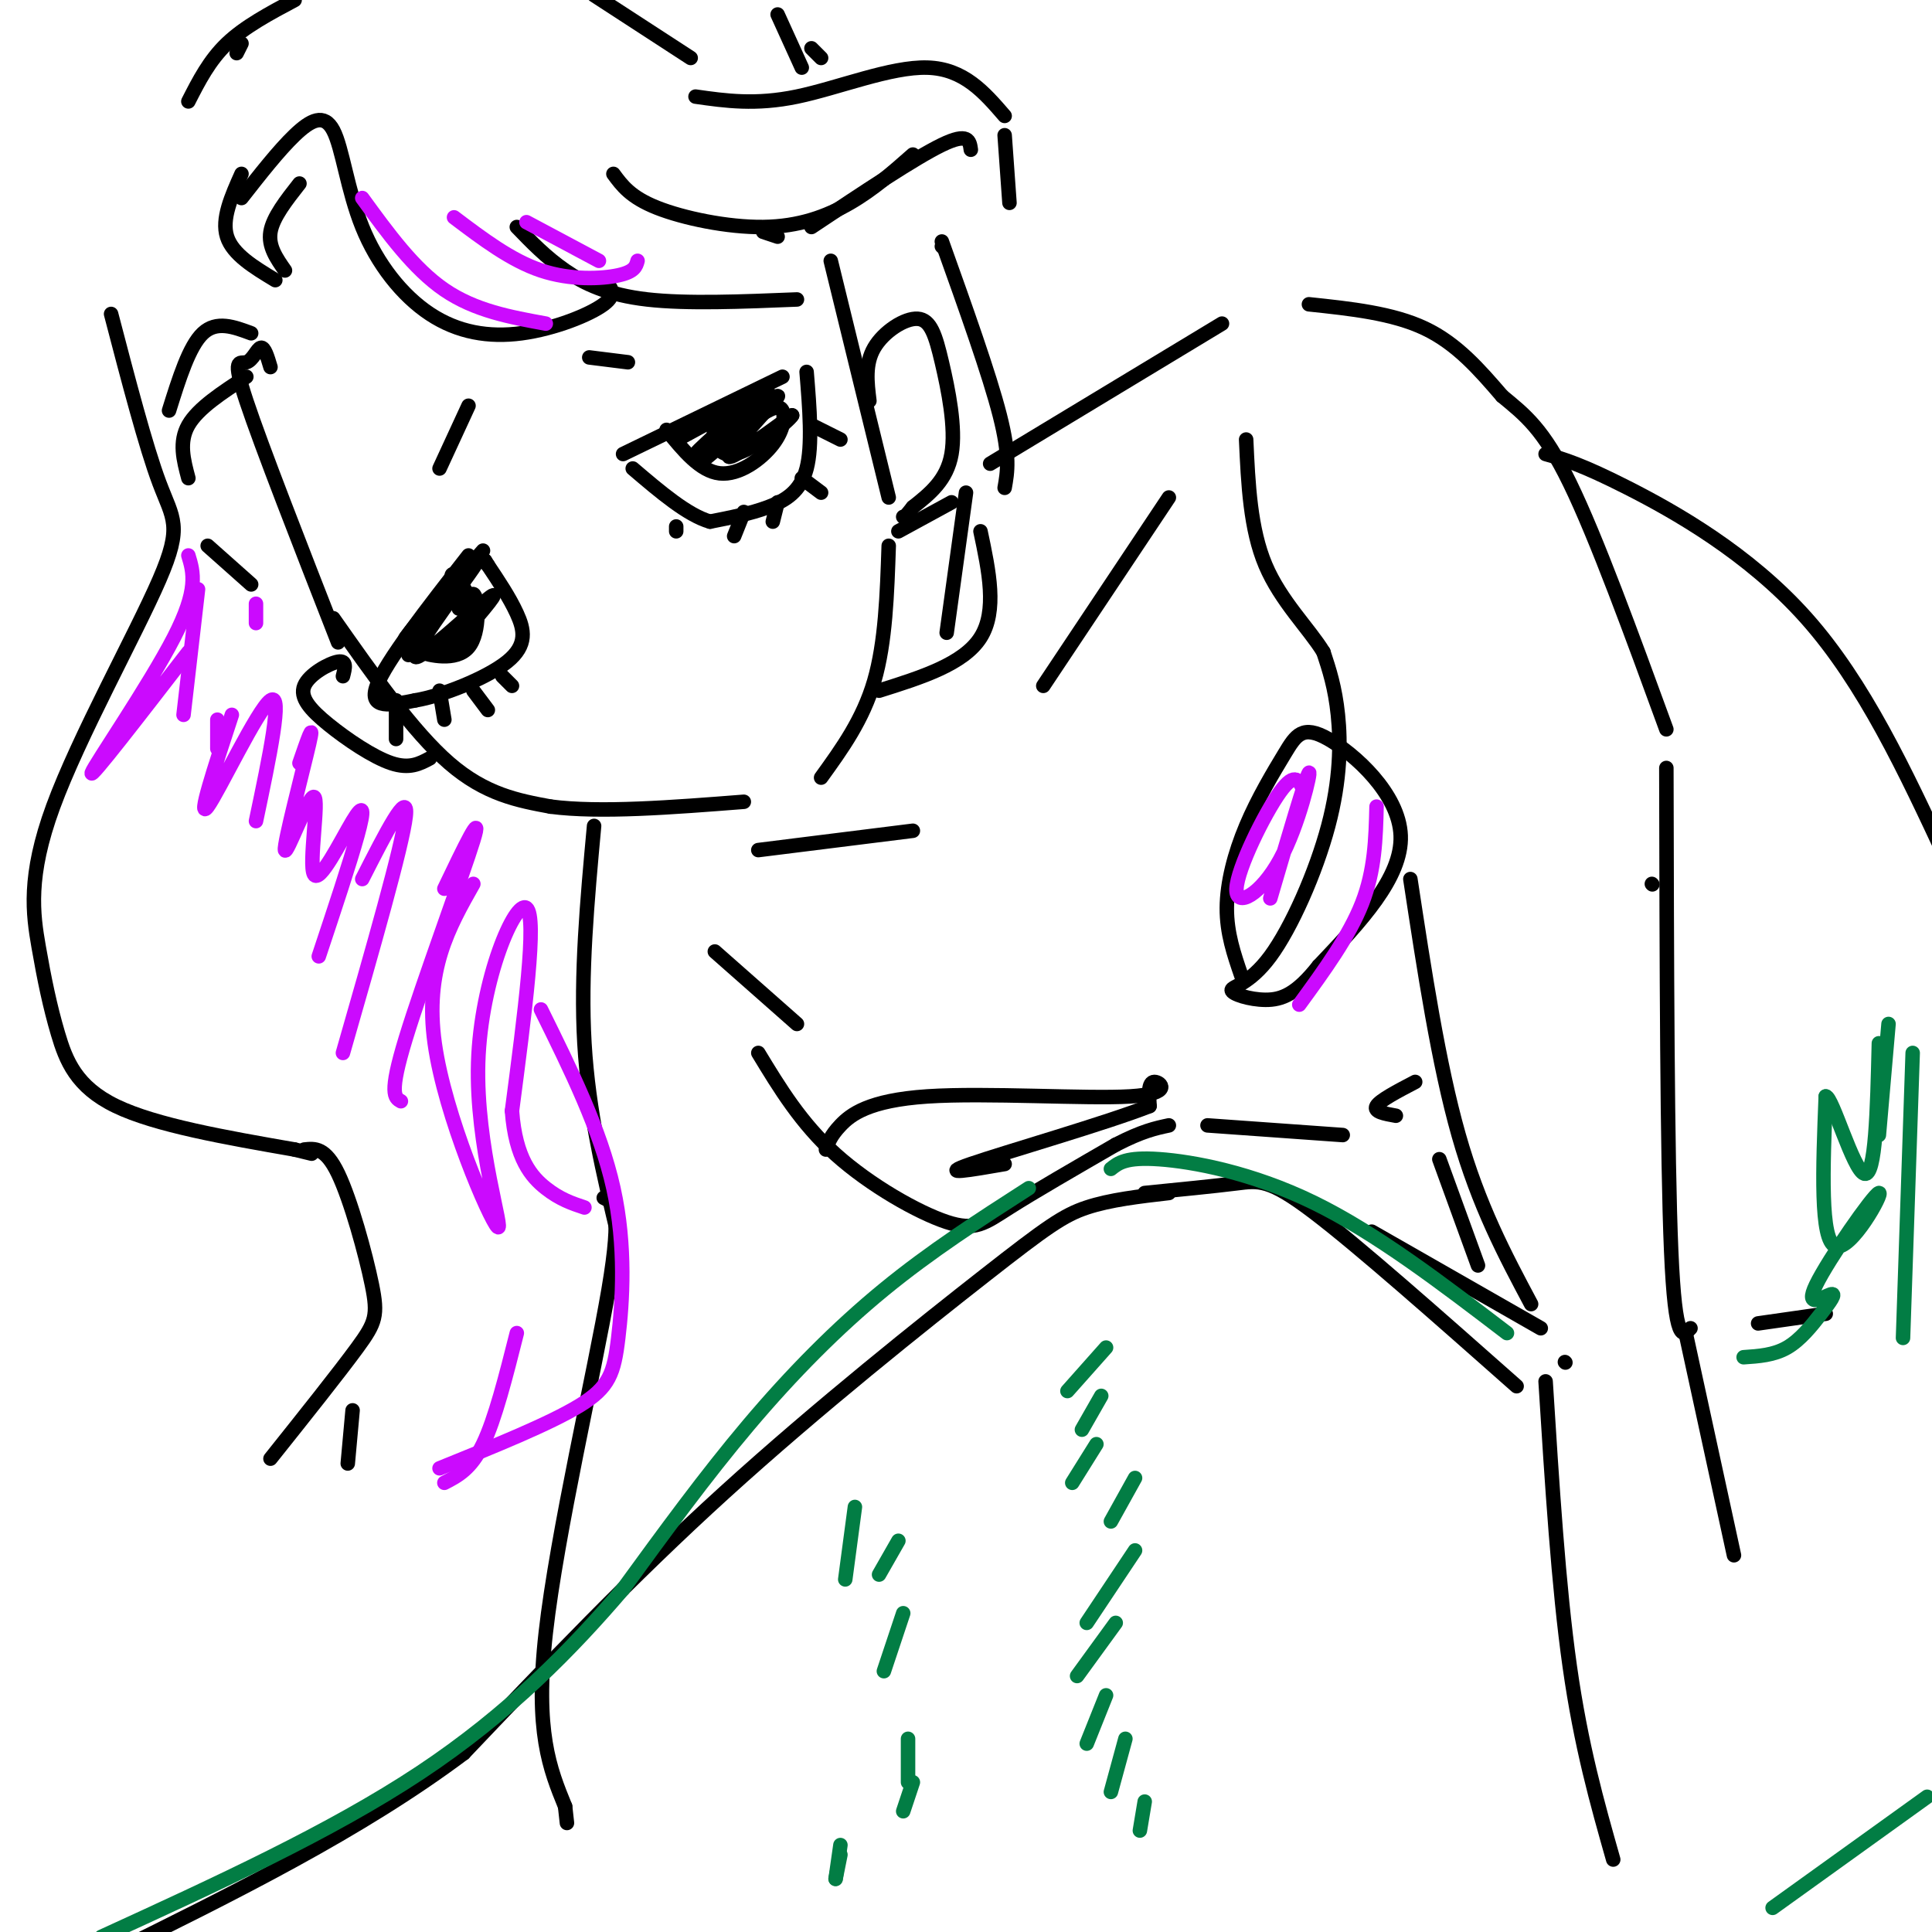 <svg viewBox='0 0 400 400' version='1.1' xmlns='http://www.w3.org/2000/svg' xmlns:xlink='http://www.w3.org/1999/xlink'><g fill='none' stroke='#000000' stroke-width='3' stroke-linecap='round' stroke-linejoin='round'><path d='M69,128c8.250,11.750 16.500,23.500 24,30c7.500,6.500 14.250,7.750 21,9'/><path d='M114,167c10.167,1.333 25.083,0.167 40,-1'/><path d='M172,54c0.000,0.000 12.000,49.000 12,49'/><path d='M184,113c-0.333,10.000 -0.667,20.000 -3,28c-2.333,8.000 -6.667,14.000 -11,20'/><path d='M97,115c-8.583,11.000 -17.167,22.000 -19,27c-1.833,5.000 3.083,4.000 8,3'/><path d='M86,145c5.345,-0.869 14.708,-4.542 19,-8c4.292,-3.458 3.512,-6.702 2,-10c-1.512,-3.298 -3.756,-6.649 -6,-10'/><path d='M101,117c-1.000,-1.667 -0.500,-0.833 0,0'/><path d='M100,114c-8.649,9.923 -17.298,19.845 -16,18c1.298,-1.845 12.542,-15.458 13,-15c0.458,0.458 -9.869,14.988 -12,18c-2.131,3.012 3.935,-5.494 10,-14'/><path d='M95,121c2.922,-3.863 5.226,-6.520 2,-2c-3.226,4.520 -11.984,16.217 -11,17c0.984,0.783 11.710,-9.348 15,-12c3.290,-2.652 -0.855,2.174 -5,7'/><path d='M96,131c-0.429,-1.380 0.998,-8.329 2,-8c1.002,0.329 1.577,7.935 -1,11c-2.577,3.065 -8.308,1.590 -10,1c-1.692,-0.590 0.654,-0.295 3,0'/><path d='M90,135c2.524,-0.679 7.333,-2.375 8,-6c0.667,-3.625 -2.810,-9.179 -4,-10c-1.190,-0.821 -0.095,3.089 1,7'/><path d='M82,145c0.000,0.000 0.000,8.000 0,8'/><path d='M91,143c0.000,0.000 1.000,6.000 1,6'/><path d='M98,143c0.000,0.000 3.000,4.000 3,4'/><path d='M104,140c0.000,0.000 2.000,2.000 2,2'/><path d='M129,94c0.000,0.000 33.000,-16.000 33,-16'/><path d='M167,77c0.622,7.622 1.244,15.244 0,20c-1.244,4.756 -4.356,6.644 -8,8c-3.644,1.356 -7.822,2.178 -12,3'/><path d='M147,108c-4.667,-1.333 -10.333,-6.167 -16,-11'/><path d='M138,89c3.482,4.274 6.964,8.548 11,9c4.036,0.452 8.625,-2.917 11,-6c2.375,-3.083 2.536,-5.881 2,-7c-0.536,-1.119 -1.768,-0.560 -3,0'/><path d='M159,85c-4.925,2.955 -15.737,10.341 -15,9c0.737,-1.341 13.022,-11.411 12,-12c-1.022,-0.589 -15.352,8.303 -16,9c-0.648,0.697 12.386,-6.801 17,-9c4.614,-2.199 0.807,0.900 -3,4'/><path d='M154,86c-3.386,3.662 -10.351,10.817 -8,9c2.351,-1.817 14.018,-12.604 15,-13c0.982,-0.396 -8.719,9.601 -10,12c-1.281,2.399 5.860,-2.801 13,-8'/><path d='M164,86c-0.417,0.929 -7.958,7.250 -12,8c-4.042,0.750 -4.583,-4.071 -4,-6c0.583,-1.929 2.292,-0.964 4,0'/><path d='M168,88c0.000,0.000 6.000,3.000 6,3'/><path d='M166,99c0.000,0.000 4.000,3.000 4,3'/><path d='M161,104c0.000,0.000 -1.000,4.000 -1,4'/><path d='M154,106c0.000,0.000 -2.000,5.000 -2,5'/><path d='M140,109c0.000,0.000 0.000,1.000 0,1'/><path d='M97,84c0.000,0.000 -6.000,13.000 -6,13'/><path d='M122,74c0.000,0.000 8.000,1.000 8,1'/><path d='M180,83c-0.474,-3.831 -0.947,-7.662 1,-11c1.947,-3.338 6.316,-6.183 9,-6c2.684,0.183 3.684,3.396 5,9c1.316,5.604 2.947,13.601 2,19c-0.947,5.399 -4.474,8.199 -8,11'/><path d='M189,105c-1.667,2.167 -1.833,2.083 -2,2'/><path d='M71,140c0.431,-1.657 0.861,-3.314 -1,-3c-1.861,0.314 -6.014,2.600 -7,5c-0.986,2.400 1.196,4.915 5,8c3.804,3.085 9.230,6.738 13,8c3.770,1.262 5.885,0.131 8,-1'/><path d='M57,58c-4.417,-2.667 -8.833,-5.333 -10,-9c-1.167,-3.667 0.917,-8.333 3,-13'/><path d='M59,56c-1.750,-2.500 -3.500,-5.000 -3,-8c0.500,-3.000 3.250,-6.500 6,-10'/><path d='M50,41c3.843,-4.909 7.686,-9.818 11,-13c3.314,-3.182 6.099,-4.636 8,-1c1.901,3.636 2.918,12.364 6,20c3.082,7.636 8.228,14.181 14,18c5.772,3.819 12.169,4.913 19,4c6.831,-0.913 14.094,-3.832 17,-6c2.906,-2.168 1.453,-3.584 0,-5'/><path d='M107,47c3.022,3.133 6.044,6.267 10,9c3.956,2.733 8.844,5.067 17,6c8.156,0.933 19.578,0.467 31,0'/><path d='M158,48c0.000,0.000 3.000,1.000 3,1'/><path d='M52,69c-3.583,-1.333 -7.167,-2.667 -10,0c-2.833,2.667 -4.917,9.333 -7,16'/><path d='M51,78c-5.000,3.250 -10.000,6.500 -12,10c-2.000,3.500 -1.000,7.250 0,11'/><path d='M56,76c-0.619,-2.089 -1.238,-4.179 -2,-4c-0.762,0.179 -1.667,2.625 -3,3c-1.333,0.375 -3.095,-1.321 0,8c3.095,9.321 11.048,29.661 19,50'/><path d='M43,113c0.000,0.000 9.000,8.000 9,8'/><path d='M23,65c3.589,13.750 7.179,27.500 10,35c2.821,7.500 4.874,8.751 0,20c-4.874,11.249 -16.676,32.495 -22,47c-5.324,14.505 -4.169,22.269 -3,29c1.169,6.731 2.353,12.427 4,18c1.647,5.573 3.756,11.021 12,15c8.244,3.979 22.622,6.490 37,9'/><path d='M61,238c6.167,1.500 3.083,0.750 0,0'/><path d='M127,36c1.774,2.417 3.548,4.833 9,7c5.452,2.167 14.583,4.083 22,4c7.417,-0.083 13.119,-2.167 18,-5c4.881,-2.833 8.940,-6.417 13,-10'/><path d='M168,47c10.750,-7.167 21.500,-14.333 27,-17c5.500,-2.667 5.750,-0.833 6,1'/><path d='M144,20c6.222,0.889 12.444,1.778 21,0c8.556,-1.778 19.444,-6.222 27,-6c7.556,0.222 11.778,5.111 16,10'/><path d='M208,28c0.000,0.000 1.000,14.000 1,14'/><path d='M143,12c0.000,0.000 -20.000,-13.000 -20,-13'/><path d='M50,9c0.000,0.000 -1.000,2.000 -1,2'/><path d='M39,21c2.167,-4.250 4.333,-8.500 8,-12c3.667,-3.500 8.833,-6.250 14,-9'/><path d='M170,12c0.000,0.000 -2.000,-2.000 -2,-2'/><path d='M161,3c0.000,0.000 5.000,11.000 5,11'/><path d='M195,51c0.000,0.000 0.100,0.100 0.1,0.1'/><path d='M195,50c4.917,13.750 9.833,27.500 12,36c2.167,8.500 1.583,11.750 1,15'/><path d='M186,110c0.000,0.000 11.000,-6.000 11,-6'/><path d='M200,102c0.000,0.000 -4.000,29.000 -4,29'/><path d='M182,143c8.750,-2.750 17.500,-5.500 21,-11c3.500,-5.500 1.750,-13.750 0,-22'/><path d='M205,96c0.000,0.000 48.000,-29.000 48,-29'/><path d='M271,63c8.667,0.917 17.333,1.833 24,5c6.667,3.167 11.333,8.583 16,14'/><path d='M311,82c4.711,3.911 8.489,6.689 14,18c5.511,11.311 12.756,31.156 20,51'/><path d='M123,171c-1.417,15.417 -2.833,30.833 -2,45c0.833,14.167 3.917,27.083 7,40'/><path d='M345,159c0.083,40.333 0.167,80.667 1,100c0.833,19.333 2.417,17.667 4,16'/><path d='M349,276c0.000,0.000 10.000,46.000 10,46'/><path d='M125,248c1.956,0.933 3.911,1.867 1,19c-2.911,17.133 -10.689,50.467 -13,71c-2.311,20.533 0.844,28.267 4,36'/><path d='M117,374c0.667,6.000 0.333,3.000 0,0'/><path d='M63,238c2.185,-0.238 4.369,-0.476 7,5c2.631,5.476 5.708,16.667 7,23c1.292,6.333 0.798,7.810 -3,13c-3.798,5.190 -10.899,14.095 -18,23'/><path d='M73,292c0.000,0.000 -1.000,11.000 -1,11'/><path d='M157,218c4.417,7.280 8.833,14.560 16,21c7.167,6.440 17.083,12.042 23,14c5.917,1.958 7.833,0.274 13,-3c5.167,-3.274 13.583,-8.137 22,-13'/><path d='M231,237c5.500,-2.833 8.250,-3.417 11,-4'/><path d='M250,233c0.000,0.000 28.000,2.000 28,2'/><path d='M292,182c2.917,19.167 5.833,38.333 10,53c4.167,14.667 9.583,24.833 15,35'/><path d='M324,282c0.000,0.000 0.100,0.100 0.1,0.1'/><path d='M320,286c1.333,21.250 2.667,42.500 5,59c2.333,16.500 5.667,28.250 9,40'/><path d='M289,231c-2.333,-0.417 -4.667,-0.833 -4,-2c0.667,-1.167 4.333,-3.083 8,-5'/><path d='M342,183c0.000,0.000 0.100,0.100 0.1,0.1'/><path d='M320,94c3.711,1.067 7.422,2.133 17,7c9.578,4.867 25.022,13.533 37,27c11.978,13.467 20.489,31.733 29,50'/><path d='M403,178c5.000,8.500 3.000,4.750 1,1'/><path d='M314,287c-16.378,-14.489 -32.756,-28.978 -42,-36c-9.244,-7.022 -11.356,-6.578 -16,-6c-4.644,0.578 -11.822,1.289 -19,2'/><path d='M242,247c-6.095,0.702 -12.190,1.405 -17,3c-4.810,1.595 -8.333,4.083 -21,14c-12.667,9.917 -34.476,27.262 -54,45c-19.524,17.738 -36.762,35.869 -54,54'/><path d='M96,363c-21.333,16.000 -47.667,29.000 -74,42'/><path d='M285,256c0.000,0.000 0.100,0.100 0.1,0.1'/><path d='M284,255c0.000,0.000 35.000,20.000 35,20'/><path d='M364,274c0.000,0.000 14.000,-2.000 14,-2'/><path d='M298,240c0.000,0.000 8.000,22.000 8,22'/><path d='M157,176c0.000,0.000 32.000,-4.000 32,-4'/><path d='M216,142c0.000,0.000 26.000,-39.000 26,-39'/><path d='M171,238c0.461,-1.402 0.922,-2.804 3,-5c2.078,-2.196 5.774,-5.187 18,-6c12.226,-0.813 32.984,0.550 42,0c9.016,-0.550 6.290,-3.014 5,-3c-1.290,0.014 -1.145,2.507 -1,5'/><path d='M238,229c-8.689,3.444 -29.911,9.556 -37,12c-7.089,2.444 -0.044,1.222 7,0'/><path d='M257,202c-1.512,-4.391 -3.024,-8.783 -3,-14c0.024,-5.217 1.584,-11.260 4,-17c2.416,-5.740 5.689,-11.178 8,-15c2.311,-3.822 3.661,-6.029 9,-3c5.339,3.029 14.668,11.294 15,20c0.332,8.706 -8.334,17.853 -17,27'/><path d='M273,200c-4.616,5.864 -7.655,7.024 -11,7c-3.345,-0.024 -6.996,-1.233 -7,-2c-0.004,-0.767 3.638,-1.092 8,-7c4.362,-5.908 9.444,-17.398 12,-27c2.556,-9.602 2.588,-17.315 2,-23c-0.588,-5.685 -1.794,-9.343 -3,-13'/><path d='M274,135c-2.956,-4.867 -8.844,-10.533 -12,-18c-3.156,-7.467 -3.578,-16.733 -4,-26'/><path d='M165,212c0.000,0.000 -17.000,-15.000 -17,-15'/></g>
<g fill='none' stroke='#027D44' stroke-width='3' stroke-linecap='round' stroke-linejoin='round'><path d='M312,276c-13.556,-10.356 -27.111,-20.711 -40,-27c-12.889,-6.289 -25.111,-8.511 -32,-9c-6.889,-0.489 -8.444,0.756 -10,2'/><path d='M213,246c-10.133,6.511 -20.267,13.022 -30,21c-9.733,7.978 -19.067,17.422 -28,28c-8.933,10.578 -17.467,22.289 -26,34'/><path d='M129,329c-10.444,12.222 -23.556,25.778 -42,38c-18.444,12.222 -42.222,23.111 -66,34'/><path d='M361,281c3.129,-0.209 6.259,-0.418 9,-2c2.741,-1.582 5.094,-4.538 7,-7c1.906,-2.462 3.364,-4.430 2,-4c-1.364,0.430 -5.551,3.260 -3,-2c2.551,-5.260 11.841,-18.608 13,-19c1.159,-0.392 -5.812,12.174 -9,11c-3.188,-1.174 -2.594,-16.087 -2,-31'/><path d='M378,227c1.333,-0.067 5.667,15.267 8,16c2.333,0.733 2.667,-13.133 3,-27'/><path d='M391,212c0.000,0.000 -2.000,23.000 -2,23'/><path d='M396,218c0.000,0.000 -2.000,59.000 -2,59'/><path d='M399,372c0.000,0.000 -32.000,23.000 -32,23'/><path d='M229,279c0.000,0.000 -8.000,9.000 -8,9'/><path d='M228,289c0.000,0.000 -4.000,7.000 -4,7'/><path d='M227,299c0.000,0.000 -5.000,8.000 -5,8'/><path d='M235,306c0.000,0.000 -5.000,9.000 -5,9'/><path d='M235,321c0.000,0.000 -10.000,15.000 -10,15'/><path d='M231,336c0.000,0.000 -8.000,11.000 -8,11'/><path d='M229,351c0.000,0.000 -4.000,10.000 -4,10'/><path d='M233,360c0.000,0.000 -3.000,11.000 -3,11'/><path d='M237,373c0.000,0.000 -1.000,6.000 -1,6'/><path d='M177,312c0.000,0.000 -2.000,15.000 -2,15'/><path d='M186,319c0.000,0.000 -4.000,7.000 -4,7'/><path d='M187,334c0.000,0.000 -4.000,12.000 -4,12'/><path d='M188,360c0.000,0.000 0.000,9.000 0,9'/><path d='M189,369c0.000,0.000 -2.000,6.000 -2,6'/><path d='M174,382c0.000,0.000 -1.000,7.000 -1,7'/><path d='M174,384c0.000,0.000 -1.000,5.000 -1,5'/></g>
<g fill='none' stroke='#CB0AFE' stroke-width='3' stroke-linecap='round' stroke-linejoin='round'><path d='M75,41c5.333,7.333 10.667,14.667 17,19c6.333,4.333 13.667,5.667 21,7'/><path d='M94,45c5.911,4.467 11.822,8.933 18,11c6.178,2.067 12.622,1.733 16,1c3.378,-0.733 3.689,-1.867 4,-3'/><path d='M109,46c0.000,0.000 15.000,8.000 15,8'/><path d='M39,115c1.067,3.511 2.133,7.022 -3,17c-5.133,9.978 -16.467,26.422 -17,28c-0.533,1.578 9.733,-11.711 20,-25'/><path d='M41,122c0.000,0.000 -3.000,26.000 -3,26'/><path d='M45,149c0.000,0.000 0.000,6.000 0,6'/><path d='M53,125c0.000,0.000 0.000,4.000 0,4'/><path d='M48,148c-3.622,11.022 -7.244,22.044 -5,19c2.244,-3.044 10.356,-20.156 13,-22c2.644,-1.844 -0.178,11.578 -3,25'/><path d='M62,158c1.610,-4.669 3.219,-9.337 2,-4c-1.219,5.337 -5.267,20.681 -5,22c0.267,1.319 4.848,-11.387 6,-11c1.152,0.387 -1.124,13.867 0,16c1.124,2.133 5.649,-7.079 8,-11c2.351,-3.921 2.529,-2.549 1,3c-1.529,5.549 -4.764,15.274 -8,25'/><path d='M75,182c4.833,-9.500 9.667,-19.000 9,-13c-0.667,6.000 -6.833,27.500 -13,49'/><path d='M92,184c4.067,-8.489 8.133,-16.978 6,-10c-2.133,6.978 -10.467,29.422 -14,41c-3.533,11.578 -2.267,12.289 -1,13'/><path d='M98,183c-5.059,8.936 -10.118,17.872 -8,33c2.118,15.128 11.413,36.447 13,38c1.587,1.553 -4.534,-16.659 -4,-34c0.534,-17.341 7.724,-33.812 10,-32c2.276,1.812 -0.362,21.906 -3,42'/><path d='M106,230c0.733,9.911 4.067,13.689 7,16c2.933,2.311 5.467,3.156 8,4'/><path d='M112,209c6.161,12.470 12.321,24.940 15,37c2.679,12.060 1.875,23.708 1,31c-0.875,7.292 -1.821,10.226 -8,14c-6.179,3.774 -17.589,8.387 -29,13'/><path d='M107,276c-2.250,8.917 -4.500,17.833 -7,23c-2.500,5.167 -5.250,6.583 -8,8'/><path d='M270,164c-0.882,-2.262 -1.764,-4.523 -5,0c-3.236,4.523 -8.826,15.831 -9,20c-0.174,4.169 5.069,1.199 9,-6c3.931,-7.199 6.552,-18.628 6,-18c-0.552,0.628 -4.276,13.314 -8,26'/><path d='M285,167c-0.167,6.583 -0.333,13.167 -3,20c-2.667,6.833 -7.833,13.917 -13,21'/></g>
</svg>